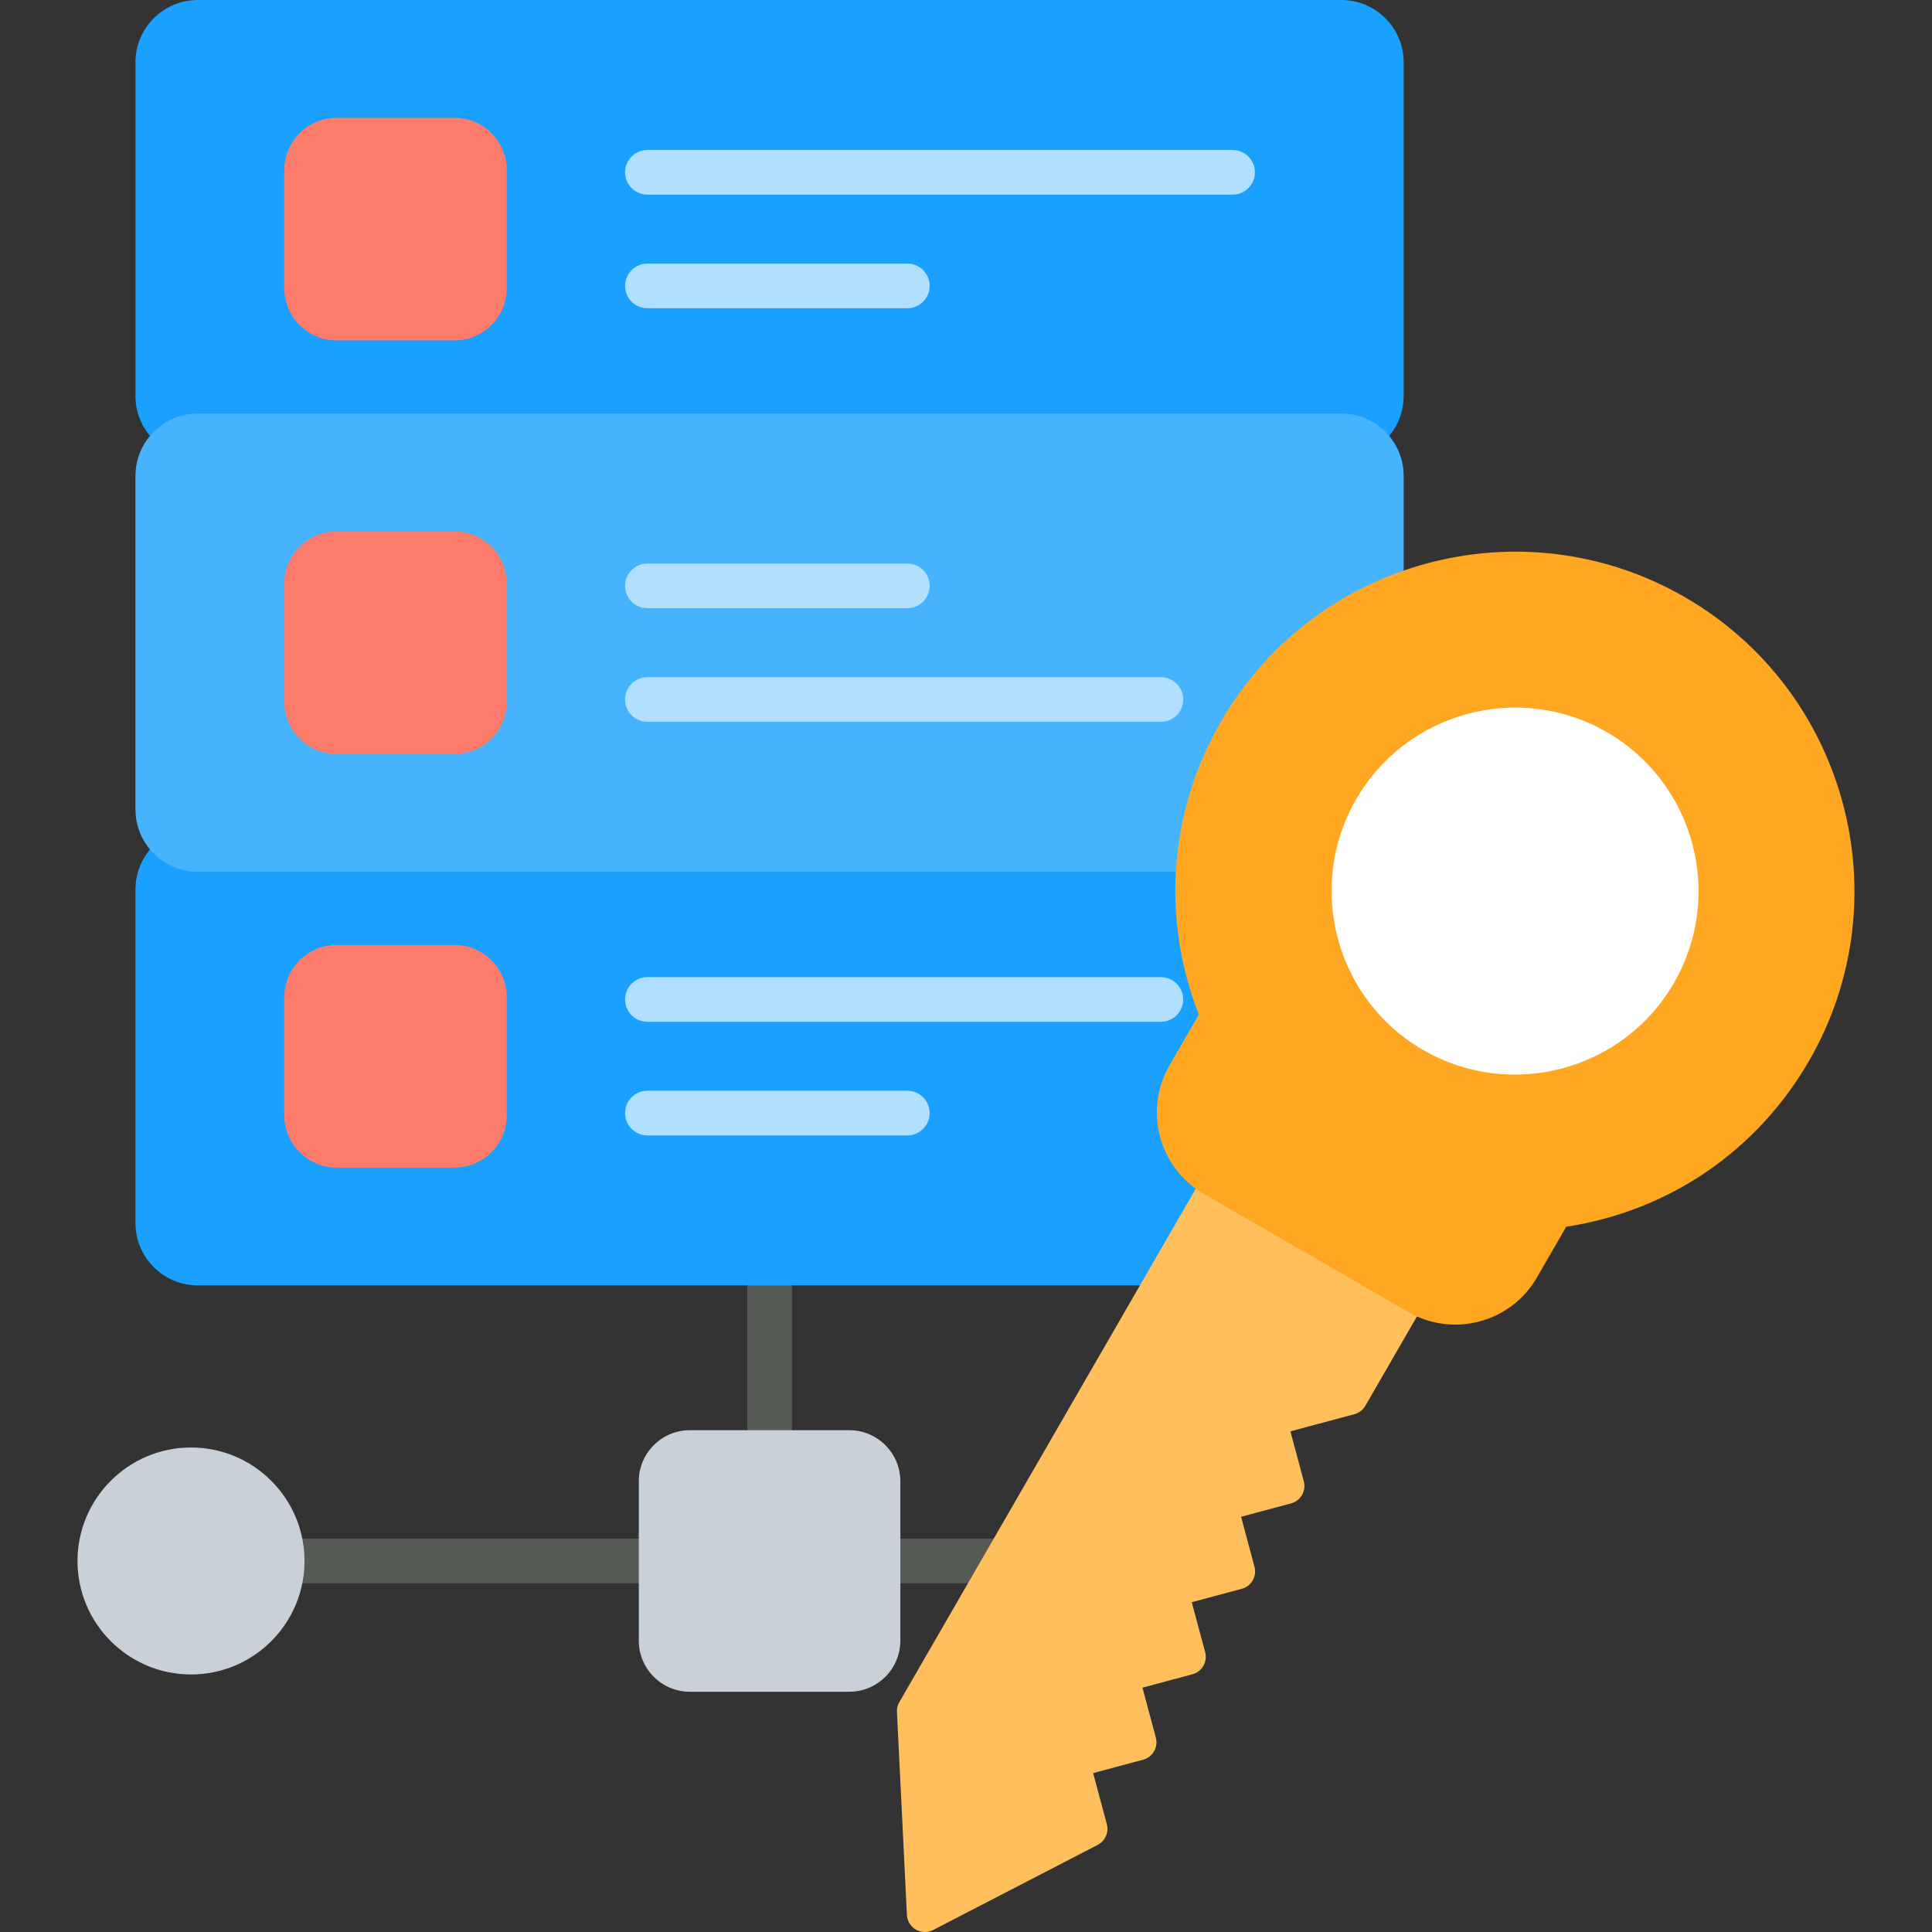 <svg clip-rule="evenodd" fill-rule="evenodd" height="512" image-rendering="optimizeQuality" shape-rendering="geometricPrecision" text-rendering="geometricPrecision" viewBox="0 0 512 512" width="512" xmlns="http://www.w3.org/2000/svg" xmlns:xodm="http://www.corel.com/coreldraw/odm/2003"><rect x="0" y="0" width="512" height="512" fill="#333333" stroke="none"/><g id="Layer_x0020_1"><g id="_2509485294752"><path d="m203.95 390.85c-3.27 0-5.92-2.65-5.92-5.91v-50.22c0-3.26 2.65-5.91 5.92-5.91 3.26 0 5.91 2.65 5.91 5.91v50.22c0 3.26-2.65 5.91-5.91 5.91z" fill="#565a55"/><path d="m277.7 419.59h-45.02c-3.26 0-5.91-2.65-5.91-5.92 0-3.26 2.65-5.91 5.91-5.91h45.02c3.27 0 5.91 2.65 5.91 5.91 0 3.27-2.64 5.92-5.91 5.92z" fill="#565a55"/><path d="m175.21 419.59h-100.43c-3.26 0-5.91-2.65-5.91-5.92 0-3.26 2.65-5.91 5.91-5.91h100.43c3.27 0 5.91 2.65 5.91 5.91 0 3.27-2.64 5.92-5.91 5.92z" fill="#565a55"/><path d="m323.28 340.64h-270.86c-9.11 0-16.52-7.41-16.52-16.52v-88.4c0-9.11 7.41-16.51 16.52-16.51h276.49c1.67 0 3.25.7 4.37 1.93s1.67 2.87 1.52 4.53c-1.24 13.4.87 27.05 6.1 39.5.72 1.71.6 3.65-.33 5.25l-9.24 16.01c-1.98 3.43-2.5 7.43-1.46 11.29 1.03 3.85 3.48 7.07 6.91 9.04l1.99 1.15c2.82 1.63 3.79 5.25 2.16 8.08l-12.52 21.69c-1.06 1.83-3.02 2.96-5.13 2.96z" fill="#1aa1ff"/><path d="m355.47 121.43h-303.05c-9.11 0-16.52-7.4-16.52-16.51v-88.4c0-9.11 7.41-16.52 16.52-16.52h303.05c9.11 0 16.52 7.41 16.52 16.52v88.4c0 9.11-7.41 16.51-16.52 16.51z" fill="#1aa1ff"/><path d="m225.08 448.33h-42.27c-7.45 0-13.52-6.06-13.52-13.52v-42.28c0-7.45 6.07-13.51 13.52-13.51h42.27c7.45 0 13.52 6.07 13.52 13.51v42.28c0 7.45-6.06 13.52-13.52 13.52z" fill="#cad0d7"/><path d="m50.62 443.75c-16.58 0-30.08-13.49-30.08-30.07 0-16.59 13.5-30.08 30.08-30.08 16.59 0 30.08 13.49 30.08 30.08 0 16.58-13.49 30.07-30.08 30.07z" fill="#cad0d7"/><path d="m307.65 270.78h-136.09c-3.27 0-5.91-2.65-5.91-5.91 0-3.27 2.64-5.92 5.91-5.92h136.09c3.26 0 5.91 2.65 5.91 5.92 0 3.26-2.65 5.91-5.91 5.91z" fill="#b0dfff"/><path d="m240.45 300.89h-68.89c-3.27 0-5.91-2.65-5.91-5.91 0-3.27 2.64-5.92 5.91-5.92h68.89c3.27 0 5.92 2.65 5.92 5.92 0 3.26-2.65 5.91-5.92 5.91z" fill="#b0dfff"/><path d="m120.45 309.41h-31.27c-7.64 0-13.85-6.22-13.85-13.85v-31.28c0-7.63 6.21-13.85 13.85-13.85h31.28c7.63 0 13.84 6.22 13.84 13.85v31.28c0 7.63-6.21 13.85-13.85 13.85z" fill="#fc7b6a"/><path d="m328.91 231.04h-276.49c-9.11 0-16.52-7.41-16.52-16.52v-88.4c0-9.11 7.41-16.52 16.52-16.52h303.05c9.11 0 16.52 7.41 16.52 16.52v35.12c0 1.93-.95 3.74-2.53 4.85-9.87 6.89-17.95 15.71-24.01 26.21-5.97 10.34-9.55 21.57-10.65 33.37-.28 3.04-2.83 5.37-5.89 5.37z" fill="#46b3ff"/><g><path d="m242.72 511.36c-1.41-.81-2.3-2.28-2.38-3.9l-2.64-53.75c-.05-.91.17-1.82.63-2.62l80.88-140.09c1.32-2.29 4.24-3.07 6.53-1.75l50.34 29.06c2.29 1.32 3.07 4.25 1.75 6.53l-16 27.71c-.63 1.1-1.67 1.9-2.9 2.23l-16.96 4.54 3.55 13.24c.33 1.23.16 2.53-.47 3.63-.64 1.1-1.68 1.9-2.91 2.23l-13.24 3.54 3.55 13.24c.33 1.23.16 2.53-.48 3.63-.63 1.1-1.67 1.9-2.9 2.22l-13.24 3.55 3.55 13.24c.33 1.23.16 2.53-.48 3.63-.63 1.1-1.68 1.9-2.9 2.23l-13.24 3.54 3.55 13.24c.33 1.23.16 2.53-.48 3.63-.63 1.1-1.68 1.9-2.9 2.23l-13.24 3.54 3.63 13.55c.58 2.17-.43 4.45-2.42 5.48l-43.6 22.55c-1.44.75-3.16.71-4.57-.1-.01 0-.01 0-.01 0z" fill="#ffbf5d"/><g><path d="m373.23 347.7-54.19-31.29c-11.91-6.87-16-22.14-9.13-34.05l7.79-13.49c-10.01-25.62-7.91-53.81 5.89-77.7 24.81-42.97 79.94-57.74 122.9-32.93 42.96 24.8 57.73 79.93 32.93 122.89-13.8 23.9-37.15 39.82-64.35 43.96l-7.79 13.49c-6.87 11.9-22.15 15.99-34.05 9.12z" fill="#ffa721"/><path d="m377.18 278.28c-23.22-13.41-31.21-43.22-17.8-66.45s43.22-31.22 66.45-17.81 31.21 43.22 17.8 66.45-43.22 31.22-66.45 17.81z" fill="#fff"/></g></g><path d="m120.45 90.2h-31.27c-7.64 0-13.85-6.21-13.85-13.85v-31.27c0-7.64 6.21-13.85 13.85-13.85h31.28c7.63 0 13.84 6.21 13.84 13.85v31.27c0 7.64-6.21 13.85-13.85 13.85z" fill="#fc7b6a"/><g fill="#b0dfff"><path d="m326.65 51.58h-155.09c-3.27 0-5.91-2.65-5.91-5.92s2.64-5.91 5.91-5.91h155.09c3.26 0 5.91 2.64 5.91 5.91s-2.64 5.92-5.91 5.92z"/><path d="m240.45 81.69h-68.89c-3.27 0-5.91-2.65-5.91-5.92 0-3.26 2.64-5.91 5.91-5.91h68.89c3.27 0 5.92 2.65 5.92 5.91 0 3.27-2.65 5.92-5.92 5.92z"/><path d="m307.65 191.29h-136.09c-3.27 0-5.91-2.65-5.91-5.92 0-3.26 2.64-5.91 5.91-5.91h136.09c3.27 0 5.92 2.65 5.92 5.91 0 3.27-2.65 5.92-5.92 5.92z"/><path d="m240.45 161.18h-68.89c-3.27 0-5.91-2.65-5.91-5.92 0-3.26 2.64-5.91 5.91-5.91h68.89c3.27 0 5.92 2.65 5.92 5.91 0 3.27-2.65 5.92-5.92 5.92z"/></g><path d="m120.45 199.81h-31.27c-7.64 0-13.85-6.22-13.85-13.85v-31.28c0-7.64 6.21-13.85 13.85-13.85h31.28c7.63 0 13.84 6.22 13.84 13.85v31.28c0 7.63-6.21 13.85-13.85 13.85z" fill="#fc7b6a"/></g></g></svg>